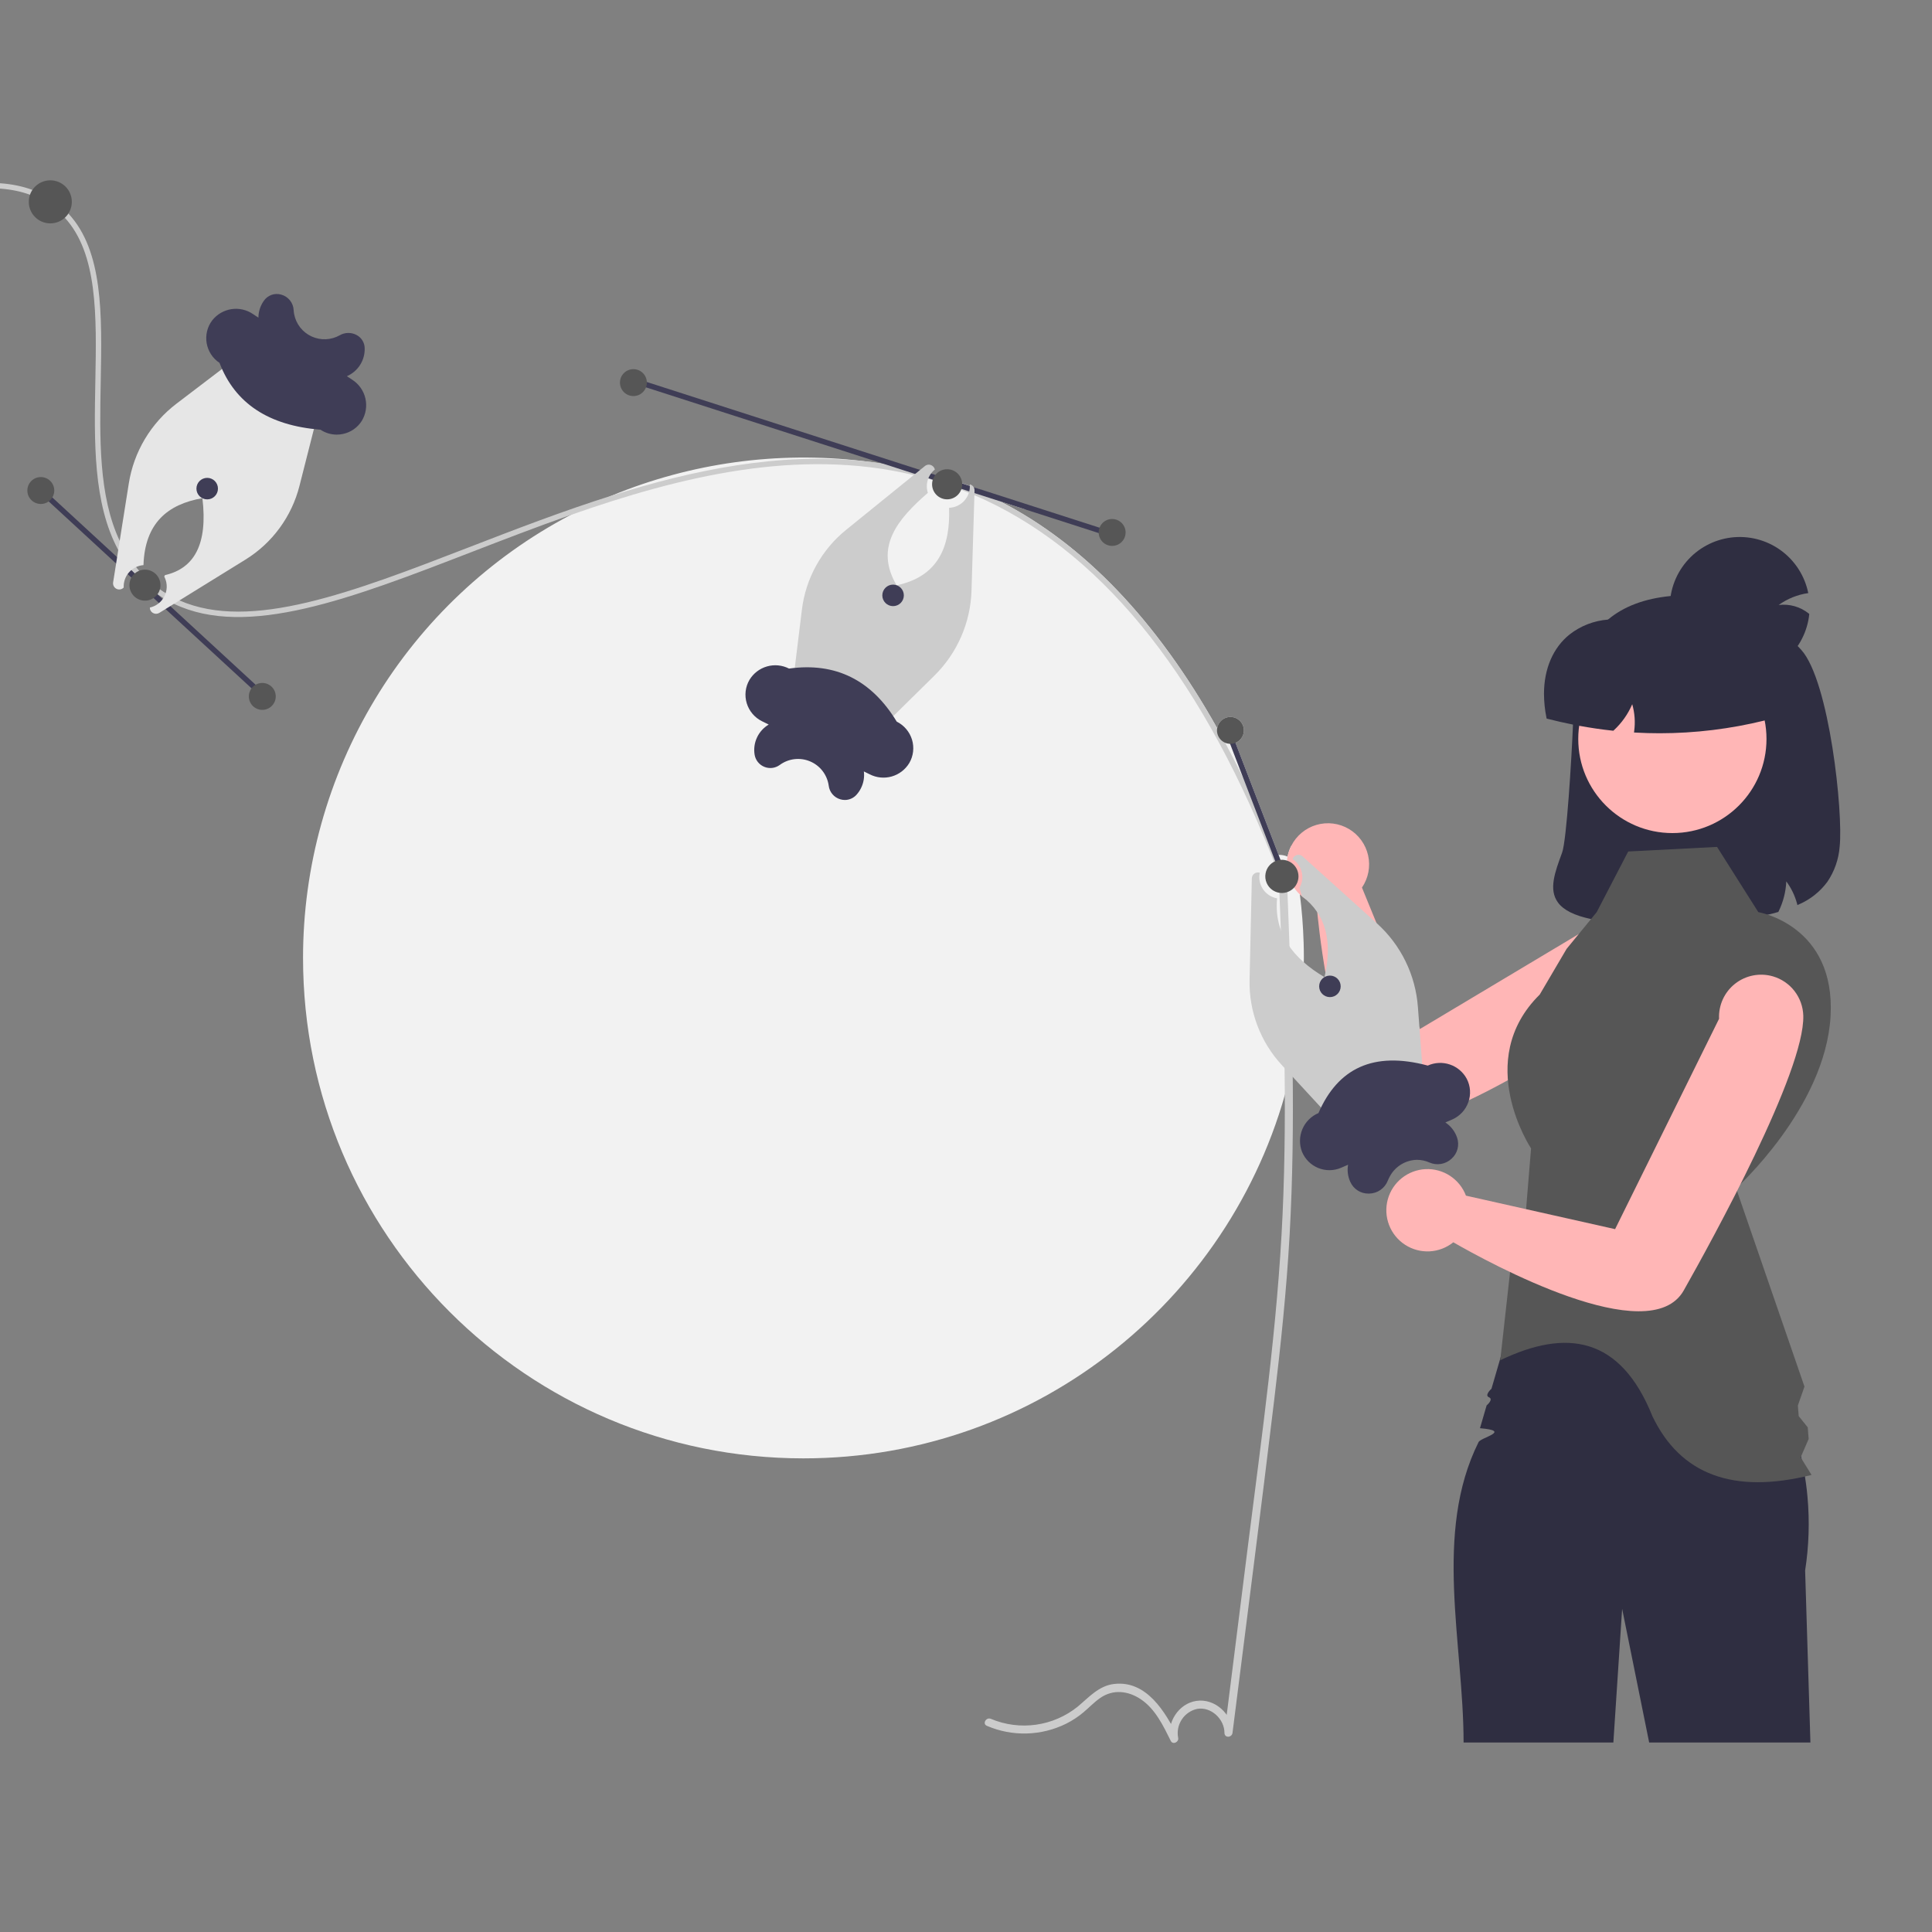 <svg width="150" height="150" viewBox="0 0 150 150" fill="none" xmlns="http://www.w3.org/2000/svg">
<rect x="0" y="0" width="150" height="150" fill="#808080" stroke="none"/>
<g clip-path="url(#clip0_2_114)">
<g clip-path="url(#clip1_2_114)">
<path d="M101.232 74.375C101.234 77.415 100.88 80.445 100.177 83.403C96.106 100.506 80.728 113.227 62.38 113.227C40.924 113.227 23.528 95.832 23.528 74.375C23.526 67.299 25.458 60.356 29.113 54.296C32.769 48.237 38.011 43.291 44.272 39.994C44.274 39.994 44.276 39.992 44.279 39.992C45.331 39.434 46.413 38.925 47.525 38.467C53.671 35.935 60.361 35.015 66.963 35.791C67.529 35.858 68.093 35.937 68.651 36.027C69.559 36.175 70.456 36.354 71.341 36.564C71.565 36.614 71.786 36.668 72.005 36.727C72.049 36.737 72.091 36.75 72.135 36.76C72.179 36.77 72.221 36.781 72.262 36.794H72.264C72.348 36.814 72.431 36.835 72.515 36.858C72.72 36.915 72.924 36.971 73.129 37.032C73.762 37.211 74.388 37.408 75.007 37.623C75.105 37.656 75.201 37.69 75.299 37.723C75.35 37.742 75.398 37.759 75.448 37.777C75.5 37.794 75.55 37.813 75.602 37.832C76.992 38.334 78.352 38.917 79.675 39.576L77.639 38.92C84.154 42.26 89.794 48.157 94.5 56.535C94.535 56.326 94.633 56.133 94.78 55.981C94.927 55.828 95.118 55.725 95.325 55.683C95.533 55.642 95.748 55.664 95.943 55.747C96.137 55.831 96.302 55.971 96.415 56.151C96.443 56.195 96.468 56.242 96.488 56.29C96.543 56.416 96.572 56.552 96.575 56.689C96.577 56.826 96.552 56.963 96.502 57.09C96.451 57.218 96.376 57.334 96.281 57.433C96.185 57.532 96.071 57.61 95.945 57.665C95.938 57.669 95.93 57.671 95.922 57.673L99.269 66.373C99.508 66.365 99.746 66.41 99.966 66.505C100.021 66.215 100.117 65.934 100.252 65.671C100.319 65.96 100.382 66.25 100.442 66.542C100.463 66.651 100.486 66.757 100.505 66.866V66.868C100.62 67.443 100.72 68.023 100.806 68.608C100.814 68.656 100.821 68.702 100.829 68.75V68.752C100.862 68.982 100.894 69.214 100.923 69.446C101.077 70.672 101.174 71.915 101.213 73.176C101.226 73.575 101.232 73.974 101.232 74.375Z" fill="#F2F2F2"/>
<path d="M99.292 68.249C99.631 76.921 99.97 85.608 99.579 94.285C99.191 102.901 97.965 111.457 96.891 120.007L95.066 134.537H95.692C95.694 133.1 94.324 131.835 92.878 132.058C91.496 132.27 90.562 133.747 90.867 135.087L91.439 134.846C90.487 132.925 89.021 130.442 86.494 130.743C85.306 130.884 84.541 131.78 83.674 132.502C82.741 133.254 81.621 133.739 80.435 133.906C79.248 134.073 78.038 133.916 76.934 133.451C76.568 133.292 76.248 133.832 76.618 133.992C77.596 134.413 78.653 134.616 79.717 134.587C80.781 134.558 81.827 134.298 82.78 133.825C83.259 133.585 83.707 133.29 84.117 132.945C84.551 132.583 84.942 132.165 85.405 131.84C86.414 131.132 87.598 131.268 88.59 131.942C89.703 132.698 90.319 133.993 90.898 135.162C91.062 135.491 91.547 135.254 91.471 134.921C91.376 134.426 91.479 133.915 91.757 133.495C92.034 133.075 92.466 132.781 92.957 132.676C94.036 132.493 95.067 133.479 95.066 134.537C95.065 134.951 95.644 134.925 95.692 134.537C96.775 125.916 97.898 117.298 98.931 108.671C99.441 104.418 99.887 100.155 100.126 95.877C100.367 91.544 100.415 87.202 100.36 82.864C100.299 77.99 100.109 73.119 99.919 68.249C99.903 67.847 99.276 67.845 99.292 68.249Z" fill="#CCCCCC"/>
<path d="M128.574 76.512C124.891 79.189 121.051 81.644 117.076 83.865C115.989 84.462 114.924 85.011 113.921 85.477C112.367 86.2 110.962 86.724 109.863 86.919L109.861 86.921C109.7 86.95 109.543 86.971 109.395 86.986C108.031 87.117 106.914 86.298 106.003 84.953C104.733 83.082 103.862 80.191 103.275 77.417C103.158 76.869 103.053 76.328 102.959 75.8C102.521 73.358 102.301 71.198 102.212 70.179C101.798 70.06 101.412 69.857 101.079 69.584V69.582C101.025 69.539 100.972 69.494 100.923 69.446C100.809 69.34 100.704 69.225 100.607 69.103C100.153 68.539 99.906 67.837 99.908 67.112C99.907 66.612 100.026 66.118 100.252 65.671V65.669C100.45 65.279 100.725 64.934 101.061 64.654C101.397 64.375 101.787 64.167 102.206 64.045C102.626 63.922 103.066 63.887 103.499 63.941C103.933 63.995 104.351 64.138 104.727 64.36C105.104 64.582 105.43 64.879 105.687 65.233C105.944 65.587 106.126 65.989 106.221 66.416C106.316 66.842 106.322 67.284 106.24 67.713C106.158 68.142 105.988 68.55 105.742 68.911L106.868 71.66L106.87 71.662L110.207 79.804V79.806L110.243 79.892L122.573 72.52L124.294 71.491L124.627 71.292C125.288 70.783 126.118 70.545 126.949 70.628C127.779 70.711 128.547 71.107 129.095 71.737H129.097C129.391 72.078 129.612 72.477 129.746 72.907C129.879 73.337 129.923 73.79 129.874 74.238C129.825 74.686 129.684 75.119 129.461 75.51C129.237 75.902 128.935 76.243 128.574 76.512Z" fill="#FFB6B6"/>
<path d="M99.954 68.462L99.563 68.608C99.293 67.885 99.019 67.174 98.74 66.475C92.946 51.96 85.192 42.548 75.652 38.446C75.508 38.383 75.364 38.322 75.218 38.264C75.024 38.183 74.827 38.103 74.631 38.03C74.314 37.905 73.992 37.788 73.67 37.677C73.24 37.529 72.809 37.392 72.377 37.266C72.273 37.234 72.166 37.203 72.062 37.176C71.688 37.069 71.316 36.971 70.942 36.885C62.017 34.749 52.876 36.975 44.279 39.992C44.276 39.992 44.274 39.993 44.272 39.993C41.647 40.915 39.069 41.911 36.567 42.878C27.313 46.454 19.177 49.598 13.506 46.88C13.289 46.778 13.076 46.665 12.867 46.544C12.642 46.412 12.418 46.27 12.201 46.12C12.174 46.101 12.146 46.082 12.121 46.062C11.887 45.894 11.658 45.715 11.434 45.523C11.102 45.237 10.79 44.928 10.501 44.599C10.444 44.537 10.388 44.474 10.333 44.409C10.323 44.395 10.31 44.38 10.3 44.367C9.872 43.851 9.497 43.292 9.18 42.701C7.221 39.066 7.313 34.262 7.403 29.583C7.499 24.52 7.593 19.705 5.032 16.904C4.665 16.5 4.248 16.145 3.791 15.847C3.335 15.548 2.845 15.304 2.331 15.12C-3.177 13.123 -12.648 17.052 -25.876 26.828C-26.315 27.152 -26.755 27.482 -27.202 27.818L-27.455 27.484C-27.008 27.147 -26.565 26.815 -26.127 26.491C-19.871 21.871 -14.404 18.521 -9.855 16.517C-4.654 14.226 -0.503 13.633 2.517 14.744C3.046 14.936 3.55 15.189 4.021 15.496C4.492 15.804 4.924 16.167 5.308 16.578C8.015 19.486 7.919 24.411 7.821 29.589C7.737 33.99 7.649 38.504 9.293 41.99C9.657 42.773 10.122 43.504 10.676 44.165C10.709 44.205 10.745 44.244 10.778 44.284C11.066 44.613 11.377 44.921 11.708 45.207C11.902 45.376 12.103 45.533 12.307 45.681C12.546 45.855 12.793 46.016 13.049 46.164C13.335 46.331 13.631 46.482 13.934 46.615C19.447 49.047 27.395 45.974 36.416 42.488C39.992 41.105 43.715 39.668 47.525 38.467C53.856 36.47 60.429 35.127 66.963 35.791C67.485 35.841 68.01 35.908 68.532 35.989C69.474 36.131 70.414 36.317 71.352 36.553C71.571 36.608 71.788 36.666 72.005 36.727C72.091 36.748 72.175 36.773 72.26 36.798C72.344 36.821 72.429 36.844 72.513 36.869C72.943 36.996 73.376 37.134 73.806 37.282C74.171 37.41 74.537 37.543 74.898 37.683C75.03 37.736 75.164 37.788 75.297 37.844C75.416 37.892 75.538 37.942 75.657 37.992C76.325 38.277 76.987 38.584 77.639 38.92C84.154 42.26 89.794 48.157 94.5 56.535C94.709 56.907 94.918 57.285 95.122 57.669C95.605 58.565 96.076 59.488 96.536 60.439C97.449 62.315 98.32 64.295 99.15 66.379C99.34 66.851 99.526 67.33 99.709 67.814C99.791 68.03 99.872 68.245 99.954 68.462Z" fill="#CCCCCC"/>
<path d="M3.906 17.343C4.829 17.343 5.577 16.594 5.577 15.671C5.577 14.749 4.829 14 3.906 14C2.983 14 2.235 14.749 2.235 15.671C2.235 16.594 2.983 17.343 3.906 17.343Z" fill="#565656"/>
<path d="M3.311 37.93L3.028 38.237L20.498 54.332L20.781 54.025L3.311 37.93Z" fill="#3F3D56"/>
<path d="M3.169 39.128C3.746 39.128 4.213 38.66 4.213 38.084C4.213 37.507 3.746 37.039 3.169 37.039C2.592 37.039 2.124 37.507 2.124 38.084C2.124 38.66 2.592 39.128 3.169 39.128Z" fill="#565656"/>
<path d="M20.385 26.253L17.569 28.396L13.715 31.331C11.717 32.846 10.384 35.077 9.997 37.554L9.293 41.99L9.18 42.701L9.093 43.256L9.015 43.753L8.784 45.209C8.767 45.311 8.783 45.414 8.83 45.506C8.877 45.597 8.952 45.671 9.044 45.717C9.136 45.762 9.24 45.777 9.341 45.759C9.442 45.741 9.534 45.691 9.605 45.616C9.584 45.183 9.732 44.759 10.018 44.434C10.305 44.109 10.707 43.909 11.139 43.875C11.248 40.608 13.021 39.147 15.708 38.68L15.735 38.648L15.716 38.686C16.146 42.279 15.063 44.137 12.809 44.652L12.752 44.767C12.771 44.802 12.789 44.837 12.805 44.874C12.904 45.099 12.951 45.344 12.944 45.591C12.936 45.837 12.874 46.079 12.762 46.298C12.651 46.518 12.492 46.71 12.296 46.861C12.101 47.012 11.876 47.117 11.635 47.17C11.634 47.214 11.639 47.258 11.649 47.3C11.669 47.372 11.706 47.439 11.756 47.495C11.806 47.55 11.868 47.594 11.938 47.621C12.008 47.649 12.083 47.66 12.157 47.653C12.232 47.647 12.304 47.623 12.368 47.584L12.85 47.286L13.22 47.058L13.506 46.88L13.934 46.615L19.046 43.455C21.14 42.164 22.648 40.108 23.251 37.723L24.462 32.958L25.335 29.529L20.385 26.253Z" fill="#E6E6E6"/>
<path d="M20.364 55.114C20.941 55.114 21.409 54.646 21.409 54.069C21.409 53.493 20.941 53.025 20.364 53.025C19.788 53.025 19.32 53.493 19.32 54.069C19.32 54.646 19.788 55.114 20.364 55.114Z" fill="#565656"/>
<path d="M110.448 83.021L110.207 79.806V79.804L110.086 78.189C109.904 75.689 108.76 73.357 106.895 71.683L106.87 71.662L106.868 71.66L101.136 66.494C101.059 66.423 100.961 66.379 100.857 66.369C100.752 66.36 100.648 66.385 100.559 66.442C100.515 66.469 100.475 66.502 100.442 66.542C100.403 66.589 100.374 66.643 100.356 66.702C100.712 66.934 100.967 67.293 101.068 67.707C101.168 68.121 101.106 68.557 100.895 68.927L101.079 69.582V69.584C102.992 71.011 103.458 73.162 102.836 75.856L102.849 75.898L102.828 75.863C100.371 74.401 98.902 72.477 99.152 69.747C98.931 69.708 98.721 69.625 98.533 69.503C98.345 69.38 98.183 69.222 98.058 69.036C97.933 68.85 97.847 68.641 97.804 68.421C97.762 68.201 97.764 67.975 97.811 67.756C97.767 67.742 97.721 67.735 97.675 67.735C97.632 67.734 97.59 67.74 97.549 67.752C97.448 67.777 97.358 67.835 97.293 67.917C97.229 67.999 97.193 68.1 97.192 68.205L97.017 76.055C96.957 78.514 97.858 80.899 99.53 82.703L100.177 83.403L102.865 86.315L105.265 88.915L109.861 86.921L109.863 86.919L110.711 86.551L110.448 83.021Z" fill="#CCCCCC"/>
<path d="M11.254 46.634C11.919 46.634 12.458 46.095 12.458 45.43C12.458 44.766 11.919 44.227 11.254 44.227C10.589 44.227 10.05 44.766 10.05 45.43C10.05 46.095 10.589 46.634 11.254 46.634Z" fill="#565656"/>
<path d="M16.087 38.772C16.548 38.772 16.922 38.398 16.922 37.936C16.922 37.475 16.548 37.101 16.087 37.101C15.625 37.101 15.251 37.475 15.251 37.936C15.251 38.398 15.625 38.772 16.087 38.772Z" fill="#3F3D56"/>
<path d="M99.809 67.777L99.709 67.814L99.419 67.927L98.847 66.44L96.54 60.447L96.536 60.439L95.504 57.752H95.502L95.172 56.892L95.563 56.742L95.922 57.673L99.269 66.373L99.809 67.777Z" fill="#3F3D56"/>
<path d="M95.945 57.665C95.938 57.669 95.93 57.671 95.922 57.673C95.79 57.728 95.648 57.755 95.504 57.753H95.502C95.372 57.748 95.243 57.72 95.122 57.669C94.876 57.564 94.68 57.369 94.573 57.124C94.491 56.939 94.466 56.734 94.5 56.535C94.535 56.326 94.633 56.133 94.78 55.981C94.927 55.828 95.118 55.725 95.325 55.683C95.533 55.642 95.748 55.664 95.943 55.747C96.137 55.831 96.302 55.971 96.415 56.151C96.443 56.195 96.468 56.242 96.488 56.29C96.543 56.416 96.572 56.552 96.575 56.689C96.577 56.826 96.552 56.963 96.502 57.09C96.451 57.218 96.376 57.334 96.281 57.433C96.185 57.532 96.071 57.61 95.945 57.665Z" fill="#565656"/>
<path d="M100.7 68.571C100.698 68.577 100.695 68.583 100.691 68.588V68.59C100.647 68.687 100.589 68.778 100.521 68.861C100.391 69.018 100.226 69.143 100.039 69.225C99.832 69.315 99.604 69.349 99.379 69.324V69.323C99.154 69.297 98.941 69.213 98.759 69.078C98.578 68.944 98.435 68.763 98.345 68.556C98.241 68.32 98.211 68.059 98.26 67.806C98.298 67.599 98.386 67.404 98.518 67.24C98.649 67.075 98.819 66.945 99.012 66.862C99.034 66.852 99.058 66.843 99.081 66.835C99.108 66.825 99.136 66.815 99.163 66.807C99.239 66.785 99.318 66.769 99.397 66.76C99.427 66.757 99.458 66.756 99.488 66.756C99.673 66.749 99.857 66.784 100.026 66.857C100.131 66.901 100.23 66.958 100.319 67.028V67.029C100.363 67.062 100.404 67.097 100.442 67.136V67.137C100.554 67.251 100.644 67.384 100.708 67.53C100.779 67.695 100.816 67.872 100.814 68.051C100.813 68.231 100.774 68.407 100.7 68.571Z" fill="#565656"/>
<path d="M103.255 77.416C103.716 77.416 104.09 77.042 104.09 76.581C104.09 76.119 103.716 75.745 103.255 75.745C102.794 75.745 102.419 76.119 102.419 76.581C102.419 77.042 102.794 77.416 103.255 77.416Z" fill="#3F3D56"/>
<path d="M86.493 41.332L86.366 41.729L85.303 41.387L79.675 39.576L77.639 38.92L75.657 38.283L75.249 38.151L74.675 37.965L72.39 37.23L72.079 37.132L71.049 36.8L68.651 36.027L68.532 35.989L50.154 30.074L49.031 29.712L49.158 29.316L50.221 29.658L71.435 36.486L72.285 36.76L72.523 36.835L73.129 37.032L74.99 37.629L75.299 37.729L75.596 37.825L85.37 40.971L86.493 41.332Z" fill="#3F3D56"/>
<path d="M75.657 37.992C75.649 37.936 75.63 37.881 75.602 37.832L75.596 37.825C75.537 37.724 75.443 37.649 75.331 37.614C75.319 37.61 75.306 37.607 75.293 37.606H75.293C75.313 37.832 75.288 38.06 75.217 38.276C75.147 38.492 75.033 38.691 74.882 38.861C74.732 39.032 74.549 39.169 74.343 39.266C74.138 39.363 73.915 39.417 73.688 39.424L73.687 39.425C73.798 42.513 72.789 44.772 69.622 45.439L69.597 45.475L69.609 45.435C67.874 42.479 69.681 40.311 72.038 38.266C71.935 37.945 71.932 37.599 72.029 37.276C72.126 36.953 72.319 36.666 72.582 36.455L72.582 36.453C72.555 36.336 72.485 36.233 72.385 36.165C72.301 36.103 72.198 36.072 72.094 36.075C71.99 36.079 71.889 36.117 71.809 36.184L71.435 36.486L71.352 36.553L71.341 36.564L71.049 36.8L70.942 36.885L65.706 41.126C63.792 42.67 62.555 44.899 62.259 47.34L61.66 52.221L61.227 55.735L66.551 58.358L69.075 55.875L72.525 52.476C74.317 50.721 75.357 48.34 75.429 45.834L75.652 38.446L75.657 38.283L75.663 38.087C75.663 38.055 75.661 38.024 75.657 37.992Z" fill="#CCCCCC"/>
<path d="M49.178 30.75C49.755 30.75 50.222 30.282 50.222 29.705C50.222 29.128 49.755 28.661 49.178 28.661C48.601 28.661 48.133 29.128 48.133 29.705C48.133 30.282 48.601 30.75 49.178 30.75Z" fill="#565656"/>
<path d="M86.346 42.383C86.923 42.383 87.391 41.916 87.391 41.339C87.391 40.762 86.923 40.295 86.346 40.295C85.769 40.295 85.302 40.762 85.302 41.339C85.302 41.916 85.769 42.383 86.346 42.383Z" fill="#565656"/>
<path d="M69.338 47.06C69.8 47.06 70.174 46.686 70.174 46.225C70.174 45.763 69.8 45.389 69.338 45.389C68.877 45.389 68.503 45.763 68.503 46.225C68.503 46.686 68.877 47.06 69.338 47.06Z" fill="#3F3D56"/>
<path d="M139.856 50.463C139.762 50.358 139.668 50.258 139.572 50.158C137.21 47.674 134.122 46.202 131.24 46.202C130.705 46.202 130.193 46.226 129.704 46.275C127.68 46.473 126.062 47.083 124.848 48.104C123.056 49.613 122.158 52.007 122.153 55.288C122.153 55.47 122.143 55.808 122.126 56.257C122.02 58.874 121.631 65.251 121.282 66.195C120.716 67.733 120.225 69.061 120.957 70.066C121.383 70.653 122.22 71.079 123.528 71.355C123.768 71.407 124.023 71.453 124.294 71.491C125.698 71.677 127.113 71.76 128.529 71.741C128.714 71.741 128.9 71.741 129.095 71.737H129.097C129.767 71.733 130.484 71.714 131.244 71.685C133.021 71.616 135.25 71.476 137.251 71.014H137.253C137.515 70.956 137.771 70.889 138.022 70.818L138.068 70.806L138.089 70.764C138.447 70.035 138.651 69.241 138.688 68.431C139.071 68.947 139.353 69.531 139.52 70.152L139.551 70.271L139.664 70.219C140.547 69.839 141.313 69.23 141.882 68.456C142.427 67.648 142.754 66.713 142.83 65.742C143.117 63.106 142.033 52.89 139.856 50.463Z" fill="#2F2E41"/>
<path d="M140.56 135.288H128.041L125.942 124.909L125.261 135.288H113.633C113.627 127.596 111.275 119.029 114.797 111.962C114.98 111.595 117.404 111.098 114.905 110.885L115.049 110.394L115.277 109.609L115.421 109.116C115.421 109.116 115.984 108.645 115.604 108.485C115.225 108.326 115.798 107.821 115.798 107.821L117.827 100.852L118.017 100.197H132.507C133.341 100.98 134.11 101.829 134.807 102.736C135.043 103.037 135.289 103.363 135.542 103.714C135.718 103.963 135.899 104.224 136.081 104.497C137.696 106.901 138.902 109.555 139.653 112.351V112.353C139.78 112.832 139.893 113.321 139.991 113.822V113.824C140.079 114.269 140.156 114.72 140.217 115.182C140.263 115.518 140.303 115.858 140.332 116.203C140.506 118.112 140.445 120.036 140.15 121.931L140.56 135.288Z" fill="#2F2E41"/>
<path d="M126.414 66.109L133.311 65.754L136.514 70.816C136.514 70.816 142.541 71.823 142.123 78.925C141.705 86.027 134.79 92.259 134.79 92.259L140.099 107.655L139.586 109.122L139.651 109.945L140.352 110.818L140.424 111.72L139.803 113.147L140.647 114.514C134.572 116.03 130.473 114.487 128.297 109.964C125.804 103.741 121.604 103.147 116.478 105.61L117.244 98.734L118.191 97.465L117.662 95.81L118.457 94.218L118.871 89.161C118.871 89.161 114.338 82.35 119.542 77.22L121.631 73.669L123.968 70.817L126.414 66.109Z" fill="#565656"/>
<path d="M129.843 64.68C133.879 64.68 137.15 61.408 137.15 57.373C137.15 53.337 133.879 50.065 129.843 50.065C125.807 50.065 122.535 53.337 122.535 57.373C122.535 61.408 125.807 64.68 129.843 64.68Z" fill="#FFB6B6"/>
<path d="M134.644 48.29H127.49C126.625 48.089 125.733 48.026 124.848 48.104C123.76 48.187 122.721 48.589 121.861 49.26C120.581 50.287 119.875 51.925 119.875 53.872C119.878 54.494 119.942 55.114 120.067 55.724L120.079 55.789L120.142 55.806C120.802 55.975 121.463 56.125 122.126 56.257C122.285 56.288 122.446 56.32 122.607 56.349C123.476 56.51 124.345 56.637 125.207 56.729L125.255 56.735L125.291 56.704C125.907 56.137 126.396 55.446 126.726 54.676C126.92 55.352 126.972 56.061 126.878 56.758L126.864 56.871L126.976 56.877C127.605 56.913 128.235 56.93 128.865 56.93C131.61 56.928 134.344 56.594 137.009 55.937C137.184 55.896 137.358 55.852 137.531 55.806L137.611 55.785V51.256C137.61 50.47 137.297 49.716 136.741 49.16C136.185 48.604 135.431 48.291 134.644 48.29Z" fill="#2F2E41"/>
<path d="M140.472 47.671C140.334 49.033 139.685 50.293 138.657 51.197C137.629 52.102 136.298 52.584 134.929 52.548C133.56 52.513 132.255 51.961 131.276 51.004C130.297 50.046 129.716 48.754 129.649 47.387C129.582 46.019 130.034 44.677 130.915 43.628C131.796 42.58 133.041 41.904 134.4 41.734C135.759 41.565 137.131 41.915 138.243 42.715C139.354 43.515 140.122 44.706 140.393 46.048C139.564 46.165 138.776 46.481 138.097 46.971C138.512 46.92 138.932 46.953 139.334 47.067C139.735 47.181 140.11 47.375 140.435 47.637C140.447 47.648 140.46 47.658 140.472 47.671Z" fill="#2F2E41"/>
<path d="M26.144 33.744C25.695 33.743 25.255 33.611 24.881 33.361C20.872 33.042 18.247 31.326 17.043 28.174C16.781 28 16.557 27.775 16.386 27.511C16.214 27.248 16.099 26.952 16.045 26.643C15.992 26.332 16.003 26.014 16.078 25.708C16.153 25.402 16.291 25.115 16.483 24.865C16.851 24.4 17.381 24.092 17.967 24.002C18.553 23.913 19.152 24.049 19.641 24.383L20.064 24.663C20.065 24.218 20.198 23.783 20.445 23.412L20.475 23.368C20.619 23.151 20.829 22.986 21.075 22.897C21.32 22.808 21.587 22.801 21.837 22.875C22.104 22.949 22.341 23.105 22.514 23.322C22.687 23.539 22.787 23.804 22.799 24.081C22.806 24.188 22.819 24.294 22.839 24.399C22.912 24.774 23.073 25.125 23.308 25.425C23.544 25.724 23.847 25.963 24.194 26.122C24.54 26.281 24.92 26.356 25.3 26.339C25.681 26.322 26.053 26.215 26.384 26.026C26.583 25.913 26.808 25.852 27.038 25.85C27.267 25.848 27.493 25.904 27.694 26.015C27.877 26.113 28.031 26.258 28.139 26.434C28.248 26.611 28.309 26.813 28.314 27.02C28.331 27.482 28.208 27.938 27.961 28.328C27.715 28.718 27.356 29.025 26.932 29.208L27.357 29.489C27.87 29.821 28.233 30.339 28.37 30.935C28.507 31.53 28.406 32.155 28.089 32.677C27.926 32.936 27.712 33.159 27.462 33.333C27.211 33.507 26.927 33.63 26.628 33.692C26.469 33.727 26.307 33.744 26.144 33.744Z" fill="#3F3D56"/>
<path d="M65.593 62.11C65.47 62.11 65.347 62.092 65.23 62.055C64.995 61.984 64.786 61.847 64.628 61.659C64.47 61.472 64.37 61.242 64.341 60.999L64.337 60.971C64.275 60.561 64.109 60.174 63.854 59.847C63.599 59.52 63.263 59.266 62.88 59.107C62.497 58.948 62.08 58.892 61.668 58.942C61.257 58.993 60.866 59.149 60.532 59.396C60.362 59.518 60.164 59.596 59.956 59.621C59.748 59.645 59.537 59.617 59.343 59.538C59.149 59.46 58.978 59.333 58.846 59.17C58.715 59.007 58.626 58.814 58.59 58.607C58.513 58.151 58.576 57.681 58.772 57.261C58.967 56.841 59.285 56.49 59.683 56.254L59.161 55.996C58.879 55.857 58.629 55.662 58.426 55.422C58.222 55.183 58.07 54.904 57.978 54.604C57.886 54.303 57.856 53.985 57.892 53.672C57.928 53.359 58.029 53.057 58.188 52.785C58.493 52.277 58.981 51.904 59.551 51.741C60.121 51.578 60.732 51.638 61.26 51.908C64.891 51.404 67.665 52.808 69.624 56.029C69.906 56.169 70.156 56.364 70.359 56.604C70.562 56.843 70.715 57.122 70.807 57.422C70.899 57.724 70.928 58.041 70.892 58.354C70.856 58.667 70.756 58.969 70.597 59.241C70.291 59.749 69.804 60.122 69.234 60.285C68.664 60.448 68.053 60.388 67.525 60.118L67.07 59.894C67.126 60.336 67.049 60.784 66.851 61.183C66.761 61.367 66.646 61.538 66.51 61.692C66.396 61.823 66.255 61.928 66.097 62C65.939 62.072 65.767 62.11 65.593 62.11Z" fill="#3F3D56"/>
<path d="M106.253 92.67C105.954 92.674 105.66 92.59 105.408 92.428C105.156 92.266 104.957 92.034 104.836 91.76L104.822 91.729C104.643 91.321 104.588 90.869 104.664 90.43L104.13 90.662C103.85 90.784 103.549 90.849 103.243 90.853C102.938 90.856 102.635 90.799 102.352 90.685C102.069 90.57 101.812 90.4 101.595 90.185C101.378 89.969 101.207 89.713 101.09 89.431C100.869 88.862 100.879 88.229 101.117 87.666C101.355 87.104 101.803 86.656 102.365 86.419C103.862 82.964 106.604 81.592 110.851 82.731C111.391 82.487 112.004 82.457 112.566 82.647C113.127 82.837 113.596 83.233 113.877 83.755C114.023 84.034 114.109 84.341 114.13 84.655C114.151 84.97 114.106 85.285 113.999 85.581C113.893 85.877 113.728 86.148 113.513 86.377C113.298 86.607 113.039 86.79 112.751 86.916L112.217 87.148C112.59 87.392 112.883 87.74 113.059 88.149C113.085 88.208 113.108 88.267 113.128 88.327C113.226 88.611 113.237 88.918 113.161 89.209C113.084 89.5 112.924 89.762 112.699 89.962C112.472 90.175 112.186 90.317 111.878 90.368C111.571 90.42 111.254 90.379 110.969 90.252C110.669 90.119 110.345 90.05 110.016 90.049H110.004C109.562 90.059 109.132 90.189 108.758 90.424C108.384 90.659 108.08 90.991 107.88 91.385C107.832 91.472 107.79 91.562 107.753 91.655C107.64 91.95 107.44 92.205 107.18 92.386C106.92 92.567 106.612 92.666 106.295 92.67C106.281 92.67 106.267 92.67 106.253 92.67Z" fill="#3F3D56"/>
<path d="M137.646 75.803C137.146 75.659 136.619 75.635 136.108 75.735C135.598 75.835 135.118 76.055 134.709 76.377C134.301 76.699 133.975 77.114 133.759 77.587C133.543 78.061 133.443 78.579 133.467 79.099L125.396 95.43L113.816 92.83C113.577 92.199 113.144 91.66 112.579 91.29C112.014 90.92 111.347 90.739 110.673 90.772C109.998 90.805 109.352 91.051 108.826 91.474C108.3 91.897 107.922 92.476 107.745 93.127C107.569 93.779 107.603 94.469 107.843 95.1C108.083 95.731 108.517 96.27 109.082 96.639C109.647 97.008 110.315 97.189 110.989 97.155C111.663 97.121 112.309 96.874 112.835 96.451C115.59 98.037 128.075 104.88 130.725 100.189C132.952 96.246 140.134 83.183 140.007 78.852C139.987 78.159 139.747 77.491 139.323 76.943C138.899 76.395 138.312 75.996 137.646 75.803Z" fill="#FFB6B6"/>
<path d="M73.535 38.768C74.181 38.768 74.704 38.245 74.704 37.599C74.704 36.954 74.181 36.431 73.535 36.431C72.89 36.431 72.367 36.954 72.367 37.599C72.367 38.245 72.89 38.768 73.535 38.768Z" fill="#565656"/>
</g>
</g>
<defs>
<clipPath id="clip0_2_114">
<rect width="150" height="150" fill="white"/>
</clipPath>
<clipPath id="clip1_2_114">
<rect width="171.876" height="121.32" fill="white" transform="translate(-29 14)"/>
</clipPath>
</defs>
</svg>
